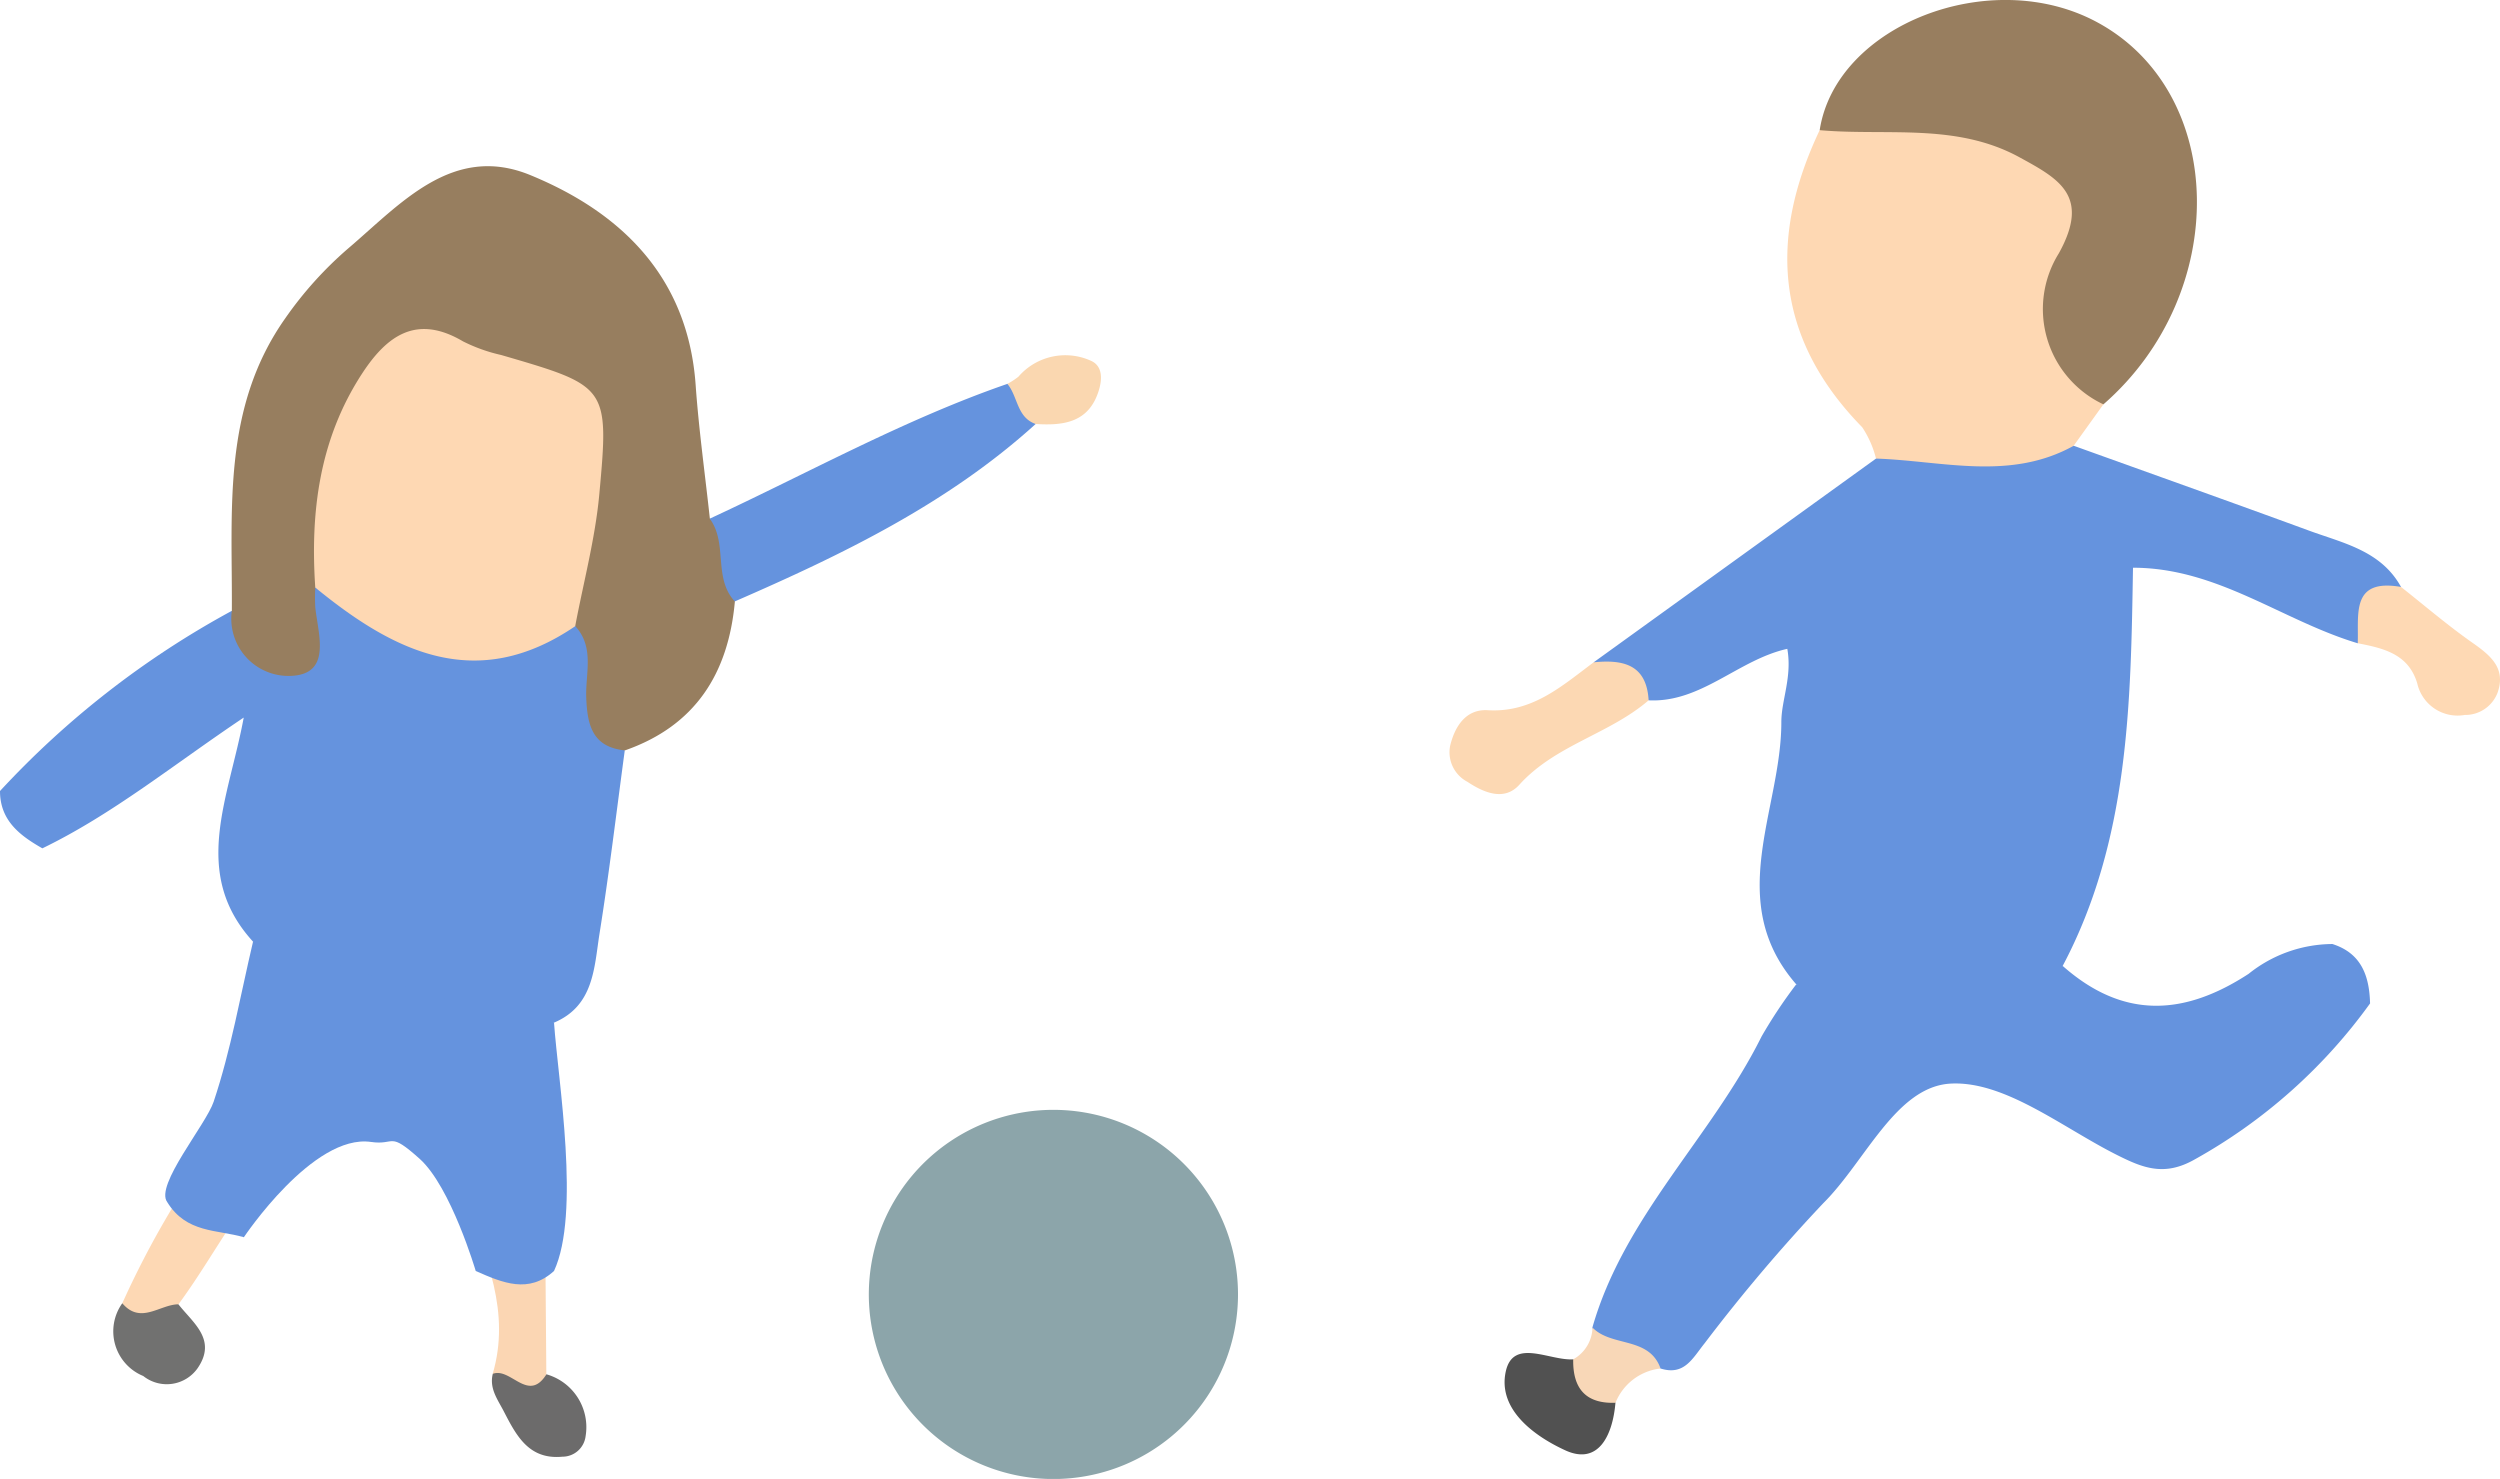 <svg xmlns="http://www.w3.org/2000/svg" width="128.57" height="76.058" viewBox="0 0 128.57 76.058">
  <g id="sports2" transform="translate(-1344.962 -1076.709)">
    <path id="パス_1139" data-name="パス 1139" d="M7.11,0a10.97,10.97,0,0,1,4.1,1.321C7.843,2.769,5.549,5.6,2.774,7.815,1.589,8.448.441,8.954,0,7.014A46.765,46.765,0,0,1,7.11,0" transform="matrix(0.966, -0.259, 0.259, 0.966, 1349.435, 1136.958)" fill="#fdd8b4"/>
    <path id="パス_1140" data-name="パス 1140" d="M34.9,93.091l4.076-.205q.036,4.529.073,9.056c-.937,2.113-1.845.727-2.759-.022.93-3.162-.313-5.983-1.39-8.829" transform="translate(1334.01 1045.444)" fill="#fbd6b3"/>
    <path id="パス_1142" data-name="パス 1142" d="M.907,0C1.528,1.315,2.748.561,3.68.8c.483,1.132,1.456,2.276.1,3.432a1.94,1.94,0,0,1-2.8-.338A2.483,2.483,0,0,1,.907,0" transform="matrix(0.966, -0.259, 0.259, 0.966, 1350.375, 1143.967)" fill="#717170"/>
    <path id="パス_1143" data-name="パス 1143" d="M36.692,104.572c.922-.355,1.826,1.525,2.758.022a2.827,2.827,0,0,1,2.014,3.194,1.2,1.2,0,0,1-1.192,1.044c-1.727.163-2.367-1.082-3.014-2.332-.315-.611-.753-1.174-.566-1.928" transform="translate(1333.613 1042.792)" fill="#6c6b6b"/>
    <path id="パス_1135" data-name="パス 1135" d="M16.9,70.348c-3.222-3.524-1.245-7.367-.481-11.526C12.787,61.258,9.67,63.8,6.064,65.547,4.9,64.885,3.887,64.116,3.885,62.6A46.265,46.265,0,0,1,15.8,53.337c2.748,2.616,2.748,2.616,4.272-1.4.229-.054.507-.131.671-.011a12.934,12.934,0,0,0,12.865,1.937c2.221,1.7.876,4.7,2.407,6.653-.425,3.144-.8,6.3-1.3,9.429-.275,1.751-.288,3.706-2.347,4.57a3,3,0,0,1-2.962.285c-4.293-1.133-8.765-1.787-12.515-4.452" transform="translate(1341.077 1054.79)" fill="#6593de"/>
    <path id="パス_1136" data-name="パス 1136" d="M23.611,45.828a8.923,8.923,0,0,0,0,1.026c.158,1.421.849,3.434-1.263,3.514a2.942,2.942,0,0,1-3.029-3.344c.035-5.173-.516-10.422,2.75-15.05a19.285,19.285,0,0,1,3.246-3.6c2.686-2.288,5.37-5.4,9.356-3.76,4.686,1.926,8.106,5.248,8.5,10.785.163,2.3.483,4.585.731,6.877,1.739,1.022,1.581,2.618,1.288,4.256-.332,3.7-2.027,6.4-5.655,7.667-1.68-.169-1.937-1.309-1.99-2.723-.046-1.231.439-2.573-.563-3.665-1.072-2.552.28-5,.32-7.511.084-5.391-.57-4.354-6.794-6.265-3.056-.939-3.865,1.72-4.9,3.789-1.263,2.521-.406,5.563-1.993,8" transform="translate(1337.566 1061.101)" fill="#977e5f"/>
    <path id="パス_1137" data-name="パス 1137" d="M19.407,75.8c5.225,1.144,10.119,3.522,15.477,4.166.215,3.028,1.367,9.825,0,12.771-1.3,1.181-2.633.617-4.026,0,0,0-1.274-4.327-2.885-5.77s-1.227-.681-2.5-.866c-2.981-.433-6.539,4.9-6.539,4.9-1.378-.4-2.954-.2-3.943-1.809-.642-.859,1.994-3.979,2.389-5.16.895-2.672,1.377-5.482,2.027-8.237" transform="translate(1338.57 1049.336)" fill="#6593de"/>
    <path id="パス_1138" data-name="パス 1138" d="M52.443,49.839c-1.125-1.208-.347-2.993-1.289-4.256,5.082-2.354,9.99-5.094,15.307-6.932a2,2,0,0,1,1.455,2.063c-4.53,4.106-9.942,6.717-15.473,9.125" transform="translate(1330.308 1057.8)" fill="#6593de"/>
    <path id="パス_1144" data-name="パス 1144" d="M72.431,40.276c-.977-.341-.909-1.419-1.455-2.063a3.566,3.566,0,0,0,.571-.371,3.188,3.188,0,0,1,3.733-.815c.58.259.585.9.408,1.495-.5,1.676-1.806,1.847-3.256,1.754" transform="translate(1325.792 1058.238)" fill="#fad7b0"/>
    <path id="パス_1145" data-name="パス 1145" d="M24.863,48.3c-.264-3.9.211-7.634,2.4-11,1.282-1.965,2.807-3.079,5.2-1.666a8.507,8.507,0,0,0,1.96.7c5.486,1.6,5.56,1.6,5.047,7.163-.21,2.281-.815,4.525-1.24,6.785-5.067,3.449-9.307,1.335-13.367-1.989" transform="translate(1336.313 1058.632)" fill="#fed8b3"/>
    <path id="パス_1166" data-name="パス 1166" d="M120.446,70.428c-3.731-4.281-.764-8.987-.769-13.49,0-1.135.563-2.311.307-3.767-2.523.561-4.431,2.783-7.133,2.648-.956-.632-2.118-.965-2.827-1.954l14.521-10.478c.19-.31.469-.821.7-.775,3.154.625,6.323-.4,9.469.116,4.034,1.452,8.073,2.888,12.1,4.364,1.764.646,3.707,1.033,4.734,2.9a15.663,15.663,0,0,1-2.227,2.893C145.445,51.727,142.112,49,137.762,49c-.116,6.973-.2,14.027-3.616,20.478a3.1,3.1,0,0,1-2.828,2.476c-3.761.635-7.458.473-10.872-1.527" transform="translate(1316.896 1056.906)" fill="#6593de"/>
    <path id="パス_1167" data-name="パス 1167" d="M120.429,78.029q3.794.413,7.59.826a7.37,7.37,0,0,0,6.111-1.774c3.077,2.721,6.2,2.6,9.56.407A6.95,6.95,0,0,1,148,75.954c1.5.477,1.9,1.652,1.937,3.055a27.691,27.691,0,0,1-9.031,8.03c-1.56.883-2.661.433-4.028-.258-2.792-1.41-5.726-3.789-8.5-3.649-2.822.143-4.387,3.99-6.56,6.15a87.444,87.444,0,0,0-6.1,7.2c-.619.766-1.041,1.693-2.277,1.3-1.154-.721-2.963-.353-3.5-2.1,1.63-5.725,6.123-9.789,8.7-14.969a24.781,24.781,0,0,1,1.781-2.68" transform="translate(1316.913 1049.304)" fill="#6593de"/>
    <path id="パス_1168" data-name="パス 1168" d="M137.652,37.69c-3.286,1.825-6.758.772-10.169.66a5.115,5.115,0,0,0-.71-1.612c-4.476-4.572-4.837-9.7-2.186-15.278,4.128-1.9,7.979-.839,11.669,1.212,1.614.9,2.523,2.44,1.821,4.272-1.2,3.13-.376,5.889,1.1,8.617l-1.528,2.129" transform="translate(1313.958 1061.943)" fill="#fed8b3"/>
    <path id="パス_1169" data-name="パス 1169" d="M139.672,33.88a5.416,5.416,0,0,1-2.293-7.77c1.631-2.948.016-3.825-2.034-4.942-3.259-1.778-6.824-1.084-10.266-1.39.831-5.4,8.777-8.5,14.248-5.562,6.719,3.605,6.9,13.949.344,19.663" transform="translate(1313.466 1063.625)" fill="#987e5f"/>
    <path id="パス_1170" data-name="パス 1170" d="M107.834,57.184c1.494-.147,2.72.093,2.827,1.954-2.018,1.742-4.8,2.293-6.651,4.345-.77.853-1.819.412-2.668-.153a1.715,1.715,0,0,1-.89-1.85c.239-.994.808-1.9,1.935-1.832,2.291.137,3.813-1.246,5.446-2.463" transform="translate(1319.087 1053.586)" fill="#fcd8b3"/>
    <path id="パス_1171" data-name="パス 1171" d="M160.913,55.049c.056-1.492-.36-3.347,2.226-2.893,1.211.955,2.383,1.964,3.644,2.849.944.662,1.775,1.32,1.317,2.6a1.777,1.777,0,0,1-1.686,1.134,2.125,2.125,0,0,1-2.441-1.626c-.455-1.522-1.749-1.807-3.06-2.062" transform="translate(1305.303 1054.739)" fill="#fed9b4"/>
    <path id="パス_1172" data-name="パス 1172" d="M109.794,105.756c-.135,1.619-.846,3.24-2.58,2.445-1.486-.681-3.5-2.051-3.059-4.059.384-1.73,2.251-.541,3.466-.62a4.809,4.809,0,0,1,2.173,2.234" transform="translate(1318.247 1043.095)" fill="#515151"/>
    <path id="パス_1175" data-name="パス 1175" d="M110.835,105.37c-1.55.057-2.2-.758-2.173-2.234a1.923,1.923,0,0,0,.992-1.635c.98,1.014,2.912.446,3.5,2.106a2.832,2.832,0,0,0-2.317,1.762" transform="translate(1317.207 1043.481)" fill="#f8d7b7"/>
    <path id="パス_1197" data-name="パス 1197" d="M80.736,96.488A9.493,9.493,0,1,1,71.243,87a9.493,9.493,0,0,1,9.493,9.493" transform="translate(1327.894 1046.786)" fill="#8ca5aa"/>
  </g>
</svg>
